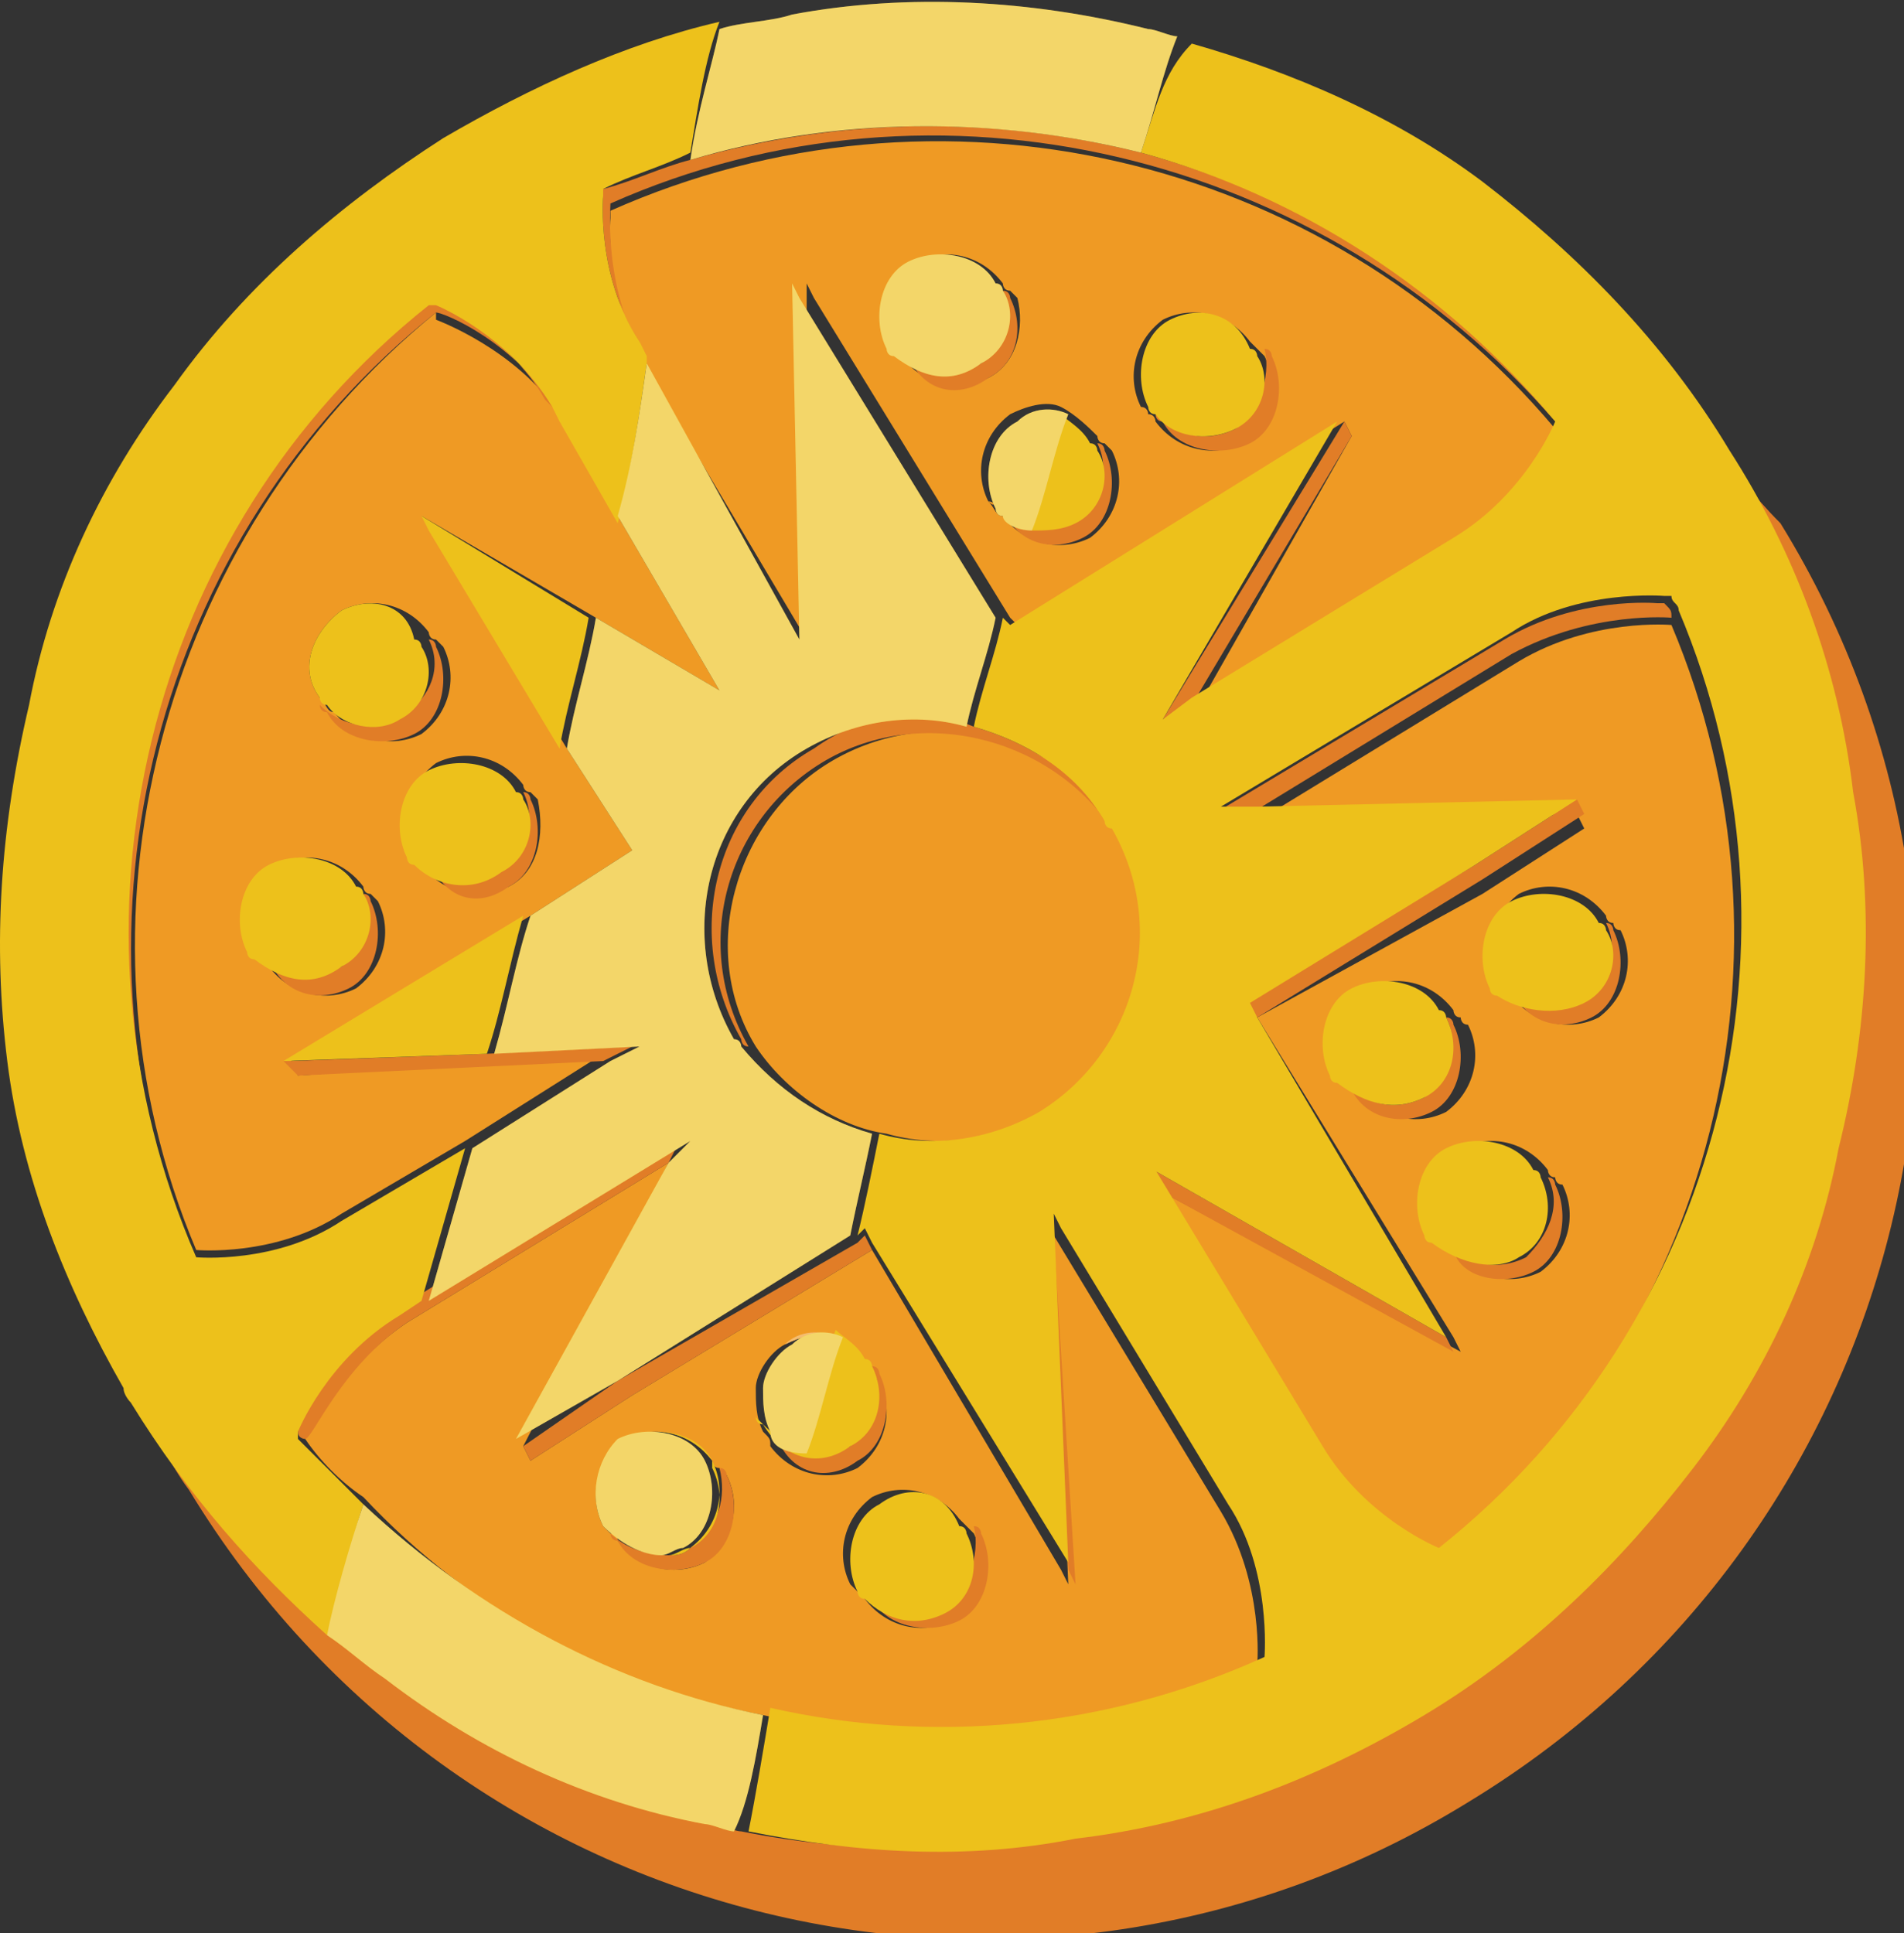 <?xml version="1.0" encoding="utf-8"?>
<!-- Generator: Adobe Illustrator 18.0.0, SVG Export Plug-In . SVG Version: 6.00 Build 0)  -->
<!DOCTYPE svg PUBLIC "-//W3C//DTD SVG 1.0//EN" "http://www.w3.org/TR/2001/REC-SVG-20010904/DTD/svg10.dtd">
<svg version="1.0" id="Layer_1" xmlns="http://www.w3.org/2000/svg" xmlns:xlink="http://www.w3.org/1999/xlink" x="0px" y="0px"
	 viewBox="0 0 26.2 26.6" enable-background="new 0 0 26.2 26.6" xml:space="preserve">
<rect x="0" y="0" width="26.2" height="26.6" fill="#333333" stroke="none"/>
<g>
	<path fill="#E17D27" d="M23.7,6.2c0.9,1.5,1.5,3.1,1.7,4.7c0.2,1.6,0.2,3.3-0.2,4.9c-0.4,1.6-1.1,3.1-2,4.4c-1,1.4-2.3,2.5-3.7,3.4
		c-1.5,0.9-3.1,1.5-4.8,1.7c-1.5,0.2-3,0.2-4.5-0.1c-0.1,0-0.3-0.1-0.4-0.1c-1.6-0.4-3.1-1.1-4.4-2c-0.3-0.2-0.6-0.4-0.8-0.6
		c-1-0.9-1.9-1.9-2.6-3.1c0-0.1-0.1-0.2-0.1-0.2c0.2,0.4,0.4,0.9,0.7,1.3c3.7,6.1,11.6,8,17.6,4.3c6.1-3.7,8-11.6,4.3-17.6
		C24.1,6.8,23.9,6.5,23.7,6.2z"/>
	<path fill="#EF9A24" d="M4.1,14.8L4.1,14.8L4.1,14.8L4.1,14.8L4.1,14.8l-0.1-0.2l0,0l0,0l3.3-2l1.4-0.9l-0.9-1.4l-1.8-3L5.8,7.1
		l2.4,1.4l1.7,1L8.5,7.1L7.7,5.7C7.1,4.8,6,4.4,6,4.4L6,4.3c-3.8,3.1-5.2,8.4-3.3,12.9l0,0c0,0,1.1,0.1,2-0.5l1.7-1l1.9-1.2
		L4.1,14.8z M4.4,9.6C4.1,9.2,4.3,8.7,4.7,8.4c0.4-0.2,0.9-0.1,1.2,0.3c0,0,0,0.1,0.1,0.1c0,0,0.1,0.1,0.1,0.1
		c0.2,0.4,0.1,0.9-0.3,1.2c-0.4,0.2-0.9,0.1-1.2-0.3C4.5,9.8,4.5,9.7,4.4,9.6C4.4,9.7,4.4,9.6,4.4,9.6z M5.7,11.7
		c-0.2-0.4-0.1-0.9,0.3-1.2c0.4-0.2,0.9-0.1,1.2,0.3c0,0,0,0.1,0.1,0.1c0,0,0.1,0.1,0.1,0.1C7.5,11.5,7.4,12,7,12.2
		c-0.4,0.2-0.9,0.1-1.2-0.3C5.8,11.9,5.8,11.9,5.7,11.7C5.7,11.8,5.7,11.8,5.7,11.7z M3.5,13.1c-0.2-0.4-0.1-0.9,0.3-1.2
		c0.4-0.2,0.9-0.1,1.2,0.3c0,0,0,0.1,0.1,0.1c0,0,0.1,0.1,0.1,0.1c0.2,0.4,0.1,0.9-0.3,1.2c-0.4,0.2-0.9,0.1-1.2-0.3
		C3.6,13.2,3.6,13.2,3.5,13.1C3.6,13.1,3.6,13.1,3.5,13.1z"/>
	<path fill="#EF9A24" d="M10.5,23.6c2.2,0.5,4.6,0.3,6.8-0.7l0,0c0,0,0.1-1.1-0.5-2.1L14.5,17l0.2,4.8l-0.1-0.2L12,17.2l-3.3,2
		l-1.4,0.9l0,0l0,0l-0.1-0.2l0,0L9.2,16l-3.6,2.2c-0.9,0.6-1.3,1.5-1.4,1.6c0.2,0.3,0.5,0.6,0.8,0.8C6.5,22.2,8.4,23.2,10.5,23.6z
		 M13.4,21.1c0.2,0.4,0.1,0.9-0.3,1.2c-0.4,0.2-0.9,0.1-1.2-0.3c0,0,0-0.1-0.1-0.1c0,0-0.1-0.1-0.1-0.1c-0.2-0.4-0.1-0.9,0.3-1.2
		c0.4-0.2,0.9-0.1,1.2,0.3C13.3,21,13.3,21,13.4,21.1C13.3,21.1,13.4,21.1,13.4,21.1z M10.5,19.7c-0.1-0.2-0.1-0.4-0.1-0.6
		c0-0.2,0.2-0.5,0.4-0.6c0.2-0.1,0.5-0.2,0.7-0.1c0,0,0,0,0,0c0.2,0.1,0.3,0.2,0.4,0.4c0,0,0,0.1,0.1,0.1c0,0,0.1,0.1,0.1,0.1
		c0.2,0.4,0.1,0.9-0.3,1.2c-0.4,0.2-0.9,0.1-1.2-0.3C10.6,19.8,10.6,19.8,10.5,19.7C10.6,19.7,10.5,19.7,10.5,19.7z M8.6,19.8
		L8.6,19.8L8.6,19.8c0.4-0.2,0.9-0.1,1.2,0.3c0,0,0,0.1,0.1,0.1c0,0,0.1,0.1,0.1,0.1c0.2,0.4,0.1,0.9-0.3,1.2
		c-0.4,0.2-0.9,0.1-1.2-0.3c0,0,0-0.1-0.1-0.1c0,0-0.1-0.1-0.1-0.1C8.1,20.6,8.2,20.1,8.6,19.8z"/>
	<path fill="#EF9A24" d="M15.8,16.3l2.3,3.8c0.6,0.9,1.6,1.4,1.6,1.4l0,0c3.9-3.1,5.2-8.4,3.3-12.9l0,0c0,0-1.1-0.1-2.1,0.5
		l-3.6,2.2l4.4-0.1l0.1,0.2l-1.4,0.9L17.3,14l2.7,4.4l0.1,0.2L15.8,16.3z M20.6,13.5c-0.2-0.4-0.1-0.9,0.3-1.2
		c0.4-0.2,0.9-0.1,1.2,0.3c0,0,0,0.1,0.1,0.1c0,0,0,0.1,0.1,0.1c0.2,0.4,0.1,0.9-0.3,1.2c-0.4,0.2-0.9,0.1-1.2-0.3
		C20.7,13.7,20.7,13.6,20.6,13.5C20.7,13.6,20.6,13.5,20.6,13.5z M18.5,14.8c-0.2-0.4-0.1-0.9,0.3-1.2c0.4-0.2,0.9-0.1,1.2,0.3
		c0,0,0,0.1,0.1,0.1c0,0,0,0.1,0.1,0.1c0.2,0.4,0.1,0.9-0.3,1.2c-0.4,0.2-0.9,0.1-1.2-0.3C18.6,15,18.5,15,18.5,14.8
		C18.5,14.9,18.5,14.9,18.5,14.8z M19.8,17c-0.2-0.4-0.1-0.9,0.3-1.2c0.4-0.2,0.9-0.1,1.2,0.3c0,0,0,0.1,0.1,0.1c0,0,0,0.1,0.1,0.1
		c0.2,0.4,0.1,0.9-0.3,1.2c-0.4,0.2-0.9,0.1-1.2-0.3C19.9,17.2,19.9,17.1,19.8,17C19.8,17,19.8,17,19.8,17z"/>
	<path fill="#EF9A24" d="M11.1,3.9l0.1,0.2l2.7,4.4l0.1,0.1l4.5-2.8l0,0l0,0L18.6,6l0,0l-2.1,3.7L20,7.5c0.9-0.6,1.4-1.6,1.4-1.6
		l0,0c-3.2-3.8-8.5-5-13-3l0,0.1c0,0-0.1,1.1,0.5,2l0,0.1l2.2,3.7L11.1,3.9z M17.4,4.9c0.2,0.4,0.1,0.9-0.3,1.2
		c-0.4,0.2-0.9,0.1-1.2-0.3c0,0,0-0.1-0.1-0.1c0,0,0-0.1-0.1-0.1c-0.2-0.4-0.1-0.9,0.3-1.2c0.4-0.2,0.9-0.1,1.2,0.3
		C17.3,4.8,17.3,4.8,17.4,4.9C17.3,4.9,17.3,4.9,17.4,4.9z M12.3,4.8c-0.2-0.4-0.1-0.9,0.3-1.2c0.4-0.2,0.9-0.1,1.2,0.3
		c0,0,0,0.1,0.1,0.1c0,0,0.1,0.1,0.1,0.1C14.1,4.5,14,5,13.6,5.2c-0.4,0.2-0.9,0.1-1.2-0.3C12.4,4.9,12.4,4.9,12.3,4.8
		C12.4,4.8,12.3,4.8,12.3,4.8z M13.6,6.9c-0.2-0.4-0.1-0.9,0.3-1.2c0.2-0.1,0.5-0.2,0.7-0.1C14.8,5.7,15,5.9,15.1,6
		c0,0,0,0.1,0.1,0.1c0,0,0.1,0.1,0.1,0.1c0.2,0.4,0.1,0.9-0.3,1.2c-0.4,0.2-0.9,0.1-1.2-0.3C13.7,7.1,13.7,7,13.6,6.9
		C13.7,7,13.7,6.9,13.6,6.9z"/>
	<path fill="#EF9A24" d="M11.4,10.5c-1.3,0.8-1.8,2.6-1,3.9c0.4,0.6,1.1,1.1,1.8,1.2c0.7,0.2,1.5,0.1,2.2-0.3c1.3-0.8,1.8-2.6,1-3.9
		C14.5,10,12.7,9.7,11.4,10.5z"/>
	<path fill="#E17D27" d="M7,12.2c0.4-0.2,0.5-0.8,0.3-1.2c0,0,0-0.1-0.1-0.1c0.2,0.4,0,0.8-0.3,1c-0.4,0.2-0.8,0.1-1.1-0.2
		c0,0,0,0.1,0.1,0.1C6.1,12.4,6.6,12.5,7,12.2z"/>
	<path fill="#E17D27" d="M4.8,13.6c0.4-0.2,0.5-0.8,0.3-1.2c0,0,0-0.1-0.1-0.1c0.2,0.4,0,0.8-0.3,1c-0.4,0.2-0.8,0.1-1.1-0.2
		c0,0,0,0.1,0.1,0.1C3.9,13.7,4.4,13.8,4.8,13.6z"/>
	<path fill="#E17D27" d="M5.7,10.1c0.4-0.2,0.5-0.8,0.3-1.2c0,0,0-0.1-0.1-0.1c0.2,0.4,0,0.8-0.3,1C5.2,10.1,4.7,10,4.4,9.7
		c0,0,0,0.1,0.1,0.1C4.7,10.2,5.3,10.3,5.7,10.1z"/>
	<path fill="#E17D27" d="M14.9,7.4c0.4-0.2,0.5-0.8,0.3-1.2c0,0,0-0.1-0.1-0.1c0.2,0.4,0,0.8-0.3,1c-0.2,0.1-0.4,0.1-0.6,0.1
		c-0.2,0-0.4-0.1-0.5-0.3c0,0,0,0.1,0.1,0.1C14,7.5,14.5,7.6,14.9,7.4z"/>
	<path fill="#E17D27" d="M13.6,5.2C14,5,14.1,4.5,13.9,4.1c0,0,0-0.1-0.1-0.1c0.2,0.4,0,0.8-0.3,1c-0.4,0.2-0.8,0.1-1.1-0.2
		c0,0,0,0.1,0.1,0.1C12.7,5.4,13.2,5.5,13.6,5.2z"/>
	<path fill="#E17D27" d="M17,5.9c-0.4,0.2-0.8,0.1-1.1-0.2c0,0,0,0.1,0.1,0.1c0.2,0.4,0.8,0.5,1.2,0.3c0.4-0.2,0.5-0.8,0.3-1.2
		c0,0,0-0.1-0.1-0.1C17.5,5.2,17.3,5.7,17,5.9z"/>
	<path fill="#E17D27" d="M19.7,15.3c0.4-0.2,0.5-0.8,0.3-1.2c0,0,0-0.1-0.1-0.1c0.2,0.4,0,0.8-0.3,1.1c-0.4,0.2-0.8,0.1-1.1-0.2
		c0,0,0,0.1,0.1,0.1C18.8,15.4,19.3,15.5,19.7,15.3z"/>
	<path fill="#E17D27" d="M21.9,14c0.4-0.2,0.5-0.8,0.3-1.2c0,0,0-0.1-0.1-0.1c0.2,0.4,0,0.8-0.3,1c-0.4,0.2-0.8,0.1-1.1-0.2
		c0,0,0,0.1,0.1,0.1C21,14.1,21.5,14.2,21.9,14z"/>
	<path fill="#E17D27" d="M21.1,17.5c0.4-0.2,0.5-0.8,0.3-1.2c0,0,0-0.1-0.1-0.1c0.2,0.4,0,0.8-0.3,1.1c-0.4,0.2-0.8,0.1-1.1-0.2
		c0,0,0,0.1,0.1,0.1C20.1,17.6,20.7,17.7,21.1,17.5z"/>
	<path fill="#E17D27" d="M11.8,20.1c0.4-0.2,0.5-0.8,0.3-1.2c0,0,0-0.1-0.1-0.1c0.2,0.4,0,0.8-0.3,1.1c-0.4,0.2-0.8,0.1-1.1-0.2
		c0,0,0,0.1,0.1,0.1C10.9,20.3,11.4,20.4,11.8,20.1z"/>
	<path fill="#E17D27" d="M13,22.1c-0.4,0.2-0.8,0.1-1.1-0.2c0,0,0,0.1,0.1,0.1c0.2,0.4,0.8,0.5,1.2,0.3c0.4-0.2,0.5-0.8,0.3-1.2
		c0,0,0-0.1-0.1-0.1C13.5,21.4,13.3,21.9,13,22.1z"/>
	<path fill="#E17D27" d="M9.5,21.3c-0.1,0.1-0.2,0.1-0.3,0.1c-0.3,0-0.6-0.1-0.8-0.3c0,0,0,0.1,0.1,0.1c0.2,0.4,0.8,0.5,1.2,0.3
		c0.4-0.2,0.5-0.8,0.3-1.2c0,0,0-0.1-0.1-0.1C10,20.6,9.9,21,9.5,21.3z"/>
	<polygon fill="#E17D27" points="14.5,17 14.4,16.8 14.7,21.6 14.8,21.8 	"/>
	<polygon fill="#E17D27" points="15.8,16.3 20,18.6 19.9,18.4 15.7,16 	"/>
	<path fill="#E17D27" d="M5.6,18.2L9.2,16l0.2-0.4l-3.6,2.2L5.5,18c-0.9,0.6-1.4,1.6-1.4,1.6l0,0.1c0,0.1,0.1,0.1,0.1,0.1
		C4.3,19.8,4.7,18.8,5.6,18.2z"/>
	<path fill="#E17D27" d="M23,8.5L23,8.5c0-0.1,0-0.1-0.1-0.2l-0.1,0c0,0-1.1-0.1-2.1,0.5l-4,2.4l0.5,0l3.6-2.2
		C21.9,8.4,23,8.5,23,8.5z"/>
	<polygon fill="#E17D27" points="4,14.6 3.9,14.6 4.1,14.8 4.1,14.8 4.1,14.8 4.1,14.8 4.1,14.8 8.3,14.6 8.7,14.4 6.7,14.5 	"/>
	<path fill="#E17D27" d="M6,4.3L6,4.3c0.1,0,1.1,0.4,1.7,1.4L7.5,5.5C7,4.6,5.9,4.1,5.9,4.1l-0.1,0c-3.9,3.1-5.2,8.6-3.2,13.1l0,0
		C0.8,12.7,2.1,7.4,6,4.3z"/>
	<path fill="#E17D27" d="M8.4,2.8c4.5-2,9.8-0.7,13,3l0,0c-1.5-1.9-3.5-3.1-5.7-3.7c-2-0.5-4.1-0.5-6.2,0.1C9.1,2.3,8.7,2.5,8.3,2.6
		l0,0.1c0,0-0.1,1.1,0.5,2L8.9,5C8.3,4,8.4,2.9,8.4,2.8L8.4,2.8z"/>
	<path fill="#E17D27" d="M11.2,10.3c-1.4,0.8-1.8,2.6-1,4c0,0,0,0.1,0.1,0.1c-0.8-1.4-0.3-3.1,1-3.9c1.3-0.8,3.1-0.4,4,0.9
		c0,0,0-0.1-0.1-0.1c-0.4-0.7-1.1-1.1-1.8-1.3C12.7,9.7,11.9,9.8,11.2,10.3z"/>
	<polygon fill="#E17D27" points="21.8,11.2 21.7,11 20.3,11.9 17.1,13.8 17.3,14 20.4,12.1 	"/>
	<polygon fill="#E17D27" points="7.2,19.9 7.3,20.1 7.3,20.1 7.3,20.1 8.7,19.2 12,17.2 11.9,17 11.8,17.1 8.5,19 	"/>
	<polygon fill="#E17D27" points="18.6,6 18.5,5.8 18.5,5.8 16,9.9 16.4,9.7 18.6,6 	"/>
	<path fill="#EDC11B" d="M6.9,12c0.4-0.2,0.5-0.7,0.3-1c0,0,0-0.1-0.1-0.1c-0.2-0.4-0.8-0.5-1.2-0.3c-0.4,0.2-0.5,0.8-0.3,1.2
		c0,0,0,0.1,0.1,0.1C6,12.2,6.5,12.3,6.9,12z"/>
	<path fill="#EDC11B" d="M4.7,13.3c0.4-0.2,0.5-0.7,0.3-1c0,0,0-0.1-0.1-0.1c-0.2-0.4-0.8-0.5-1.2-0.3c-0.4,0.2-0.5,0.8-0.3,1.2
		c0,0,0,0.1,0.1,0.1C3.9,13.5,4.3,13.6,4.7,13.3z"/>
	<path fill="#EDC11B" d="M5.5,9.9c0.4-0.2,0.5-0.7,0.3-1c0,0,0-0.1-0.1-0.1C5.6,8.3,5.1,8.2,4.7,8.4C4.3,8.7,4.1,9.2,4.4,9.6
		c0,0,0,0.1,0.1,0.1C4.7,10,5.2,10.1,5.5,9.9z"/>
	<path fill="#EDC11B" d="M14.2,7.3c0.2,0,0.4,0,0.6-0.1c0.4-0.2,0.5-0.7,0.3-1c0,0,0-0.1-0.1-0.1c-0.1-0.2-0.3-0.3-0.4-0.4
		C14.5,6.2,14.3,6.8,14.2,7.3z"/>
	<path fill="#EDC11B" d="M16.1,4.4c-0.4,0.2-0.5,0.8-0.3,1.2c0,0,0,0.1,0.1,0.1C16.1,6,16.6,6.1,17,5.9c0.4-0.2,0.5-0.7,0.3-1
		c0,0,0-0.1-0.1-0.1C17,4.3,16.5,4.2,16.1,4.4z"/>
	<path fill="#EDC11B" d="M19.6,15.1c0.4-0.2,0.5-0.7,0.3-1.1c0,0,0-0.1-0.1-0.1c-0.2-0.4-0.8-0.5-1.2-0.3c-0.4,0.2-0.5,0.8-0.3,1.2
		c0,0,0,0.1,0.1,0.1C18.8,15.2,19.2,15.3,19.6,15.1z"/>
	<path fill="#EDC11B" d="M21.8,13.8c0.4-0.2,0.5-0.7,0.3-1c0,0,0-0.1-0.1-0.1c-0.2-0.4-0.8-0.5-1.2-0.3c-0.4,0.2-0.5,0.8-0.3,1.2
		c0,0,0,0.1,0.1,0.1C20.9,13.9,21.4,14,21.8,13.8z"/>
	<path fill="#EDC11B" d="M20.9,17.3c0.4-0.2,0.5-0.7,0.3-1.1c0,0,0-0.1-0.1-0.1c-0.2-0.4-0.8-0.5-1.2-0.3c-0.4,0.2-0.5,0.8-0.3,1.2
		c0,0,0,0.1,0.1,0.1C20.1,17.4,20.6,17.5,20.9,17.3z"/>
	<path fill="#EDC11B" d="M11.7,19.9c0.4-0.2,0.5-0.7,0.3-1.1c0,0,0-0.1-0.1-0.1c-0.1-0.2-0.3-0.3-0.4-0.4c-0.2,0.5-0.3,1.1-0.5,1.6
		c-0.2,0-0.4-0.2-0.6-0.4c-0.1-0.2-0.1-0.4-0.1-0.6c0,0.2,0,0.4,0.1,0.6c0,0,0,0.1,0.1,0.1C10.8,20.1,11.3,20.2,11.7,19.9z"/>
	<path fill="#EDC11B" d="M12.1,20.7c-0.4,0.2-0.5,0.8-0.3,1.2c0,0,0,0.1,0.1,0.1c0.3,0.3,0.7,0.4,1.1,0.2c0.4-0.2,0.5-0.7,0.3-1.1
		c0,0,0-0.1-0.1-0.1C13,20.5,12.5,20.4,12.1,20.7z"/>
	<path fill="#EDC11B" d="M9.8,20.1c0.2,0.4,0.1,0.9-0.3,1.2c-0.1,0.1-0.2,0.1-0.3,0.1c0.1,0,0.2-0.1,0.3-0.1
		c0.4-0.2,0.5-0.7,0.3-1.1C9.8,20.2,9.8,20.1,9.8,20.1c-0.2-0.4-0.8-0.5-1.2-0.3l0,0C9,19.6,9.5,19.7,9.8,20.1z"/>
	<path fill="#EDC11B" d="M4.5,22.5c0.2-0.6,0.3-1.2,0.5-1.8c-0.3-0.3-0.5-0.5-0.8-0.8c0,0-0.1-0.1-0.1-0.1l0-0.1c0,0,0.4-1,1.4-1.6
		l0.3-0.2c0.2-0.7,0.4-1.4,0.6-2.1l-1.7,1c-0.9,0.6-2,0.5-2,0.5l0,0l0,0c-2-4.6-0.7-10,3.2-13.1l0.1,0c0,0,1,0.4,1.6,1.4l0.1,0.2
		l0.8,1.4C8.7,6.4,8.8,5.7,8.9,5l0-0.1L8.8,4.7c-0.6-0.9-0.5-2-0.5-2l0-0.1c0.4-0.2,0.8-0.3,1.2-0.5c0.1-0.6,0.2-1.3,0.4-1.8
		C8.6,0.6,7.3,1.2,6.1,1.9C4.7,2.8,3.4,3.9,2.4,5.3c-1,1.3-1.7,2.8-2,4.4C0,11.4-0.1,13,0.1,14.6c0.2,1.6,0.8,3.1,1.6,4.5
		c0,0.1,0.1,0.2,0.1,0.2C2.6,20.6,3.5,21.6,4.5,22.5z"/>
	<path fill="#EDC11B" d="M3.9,14.6L3.9,14.6l2.8-0.1c0.2-0.6,0.3-1.2,0.5-1.9L3.9,14.6z"/>
	<path fill="#EDC11B" d="M5.9,7.3l1.8,3c0.1-0.6,0.3-1.2,0.4-1.8L5.8,7.1L5.9,7.3z"/>
	<path fill="#EDC11B" d="M15.7,2.1c2.2,0.6,4.2,1.9,5.7,3.7l0,0l0,0c0,0-0.4,1-1.4,1.6l-3.6,2.2L16,9.9l2.4-4.1l0,0l-4.5,2.8
		l-0.1-0.1c-0.1,0.5-0.3,1-0.4,1.5c0.7,0.2,1.4,0.6,1.8,1.3c0,0,0,0.1,0.1,0.1c0.8,1.4,0.3,3.1-1,3.9c-0.7,0.4-1.5,0.5-2.2,0.3
		c-0.1,0.5-0.2,1-0.3,1.4l0.1-0.1l0.1,0.2l2.7,4.4l-0.2-4.8l0.1,0.2l2.3,3.8c0.6,0.9,0.5,2.1,0.5,2.1l0,0c-2.2,1-4.6,1.2-6.8,0.7
		c-0.1,0.6-0.2,1.2-0.3,1.7c1.5,0.3,3,0.4,4.5,0.1c1.7-0.2,3.3-0.8,4.8-1.7c1.5-0.9,2.7-2.1,3.7-3.4c1-1.3,1.7-2.8,2-4.4
		c0.4-1.6,0.5-3.3,0.2-4.9c-0.2-1.7-0.8-3.3-1.7-4.7c0,0,0,0,0,0c-0.9-1.5-2.1-2.7-3.4-3.7c-1.2-0.9-2.6-1.5-4-1.9
		C16,1,15.9,1.5,15.7,2.1z M19.9,18.4L17.3,14l-0.1-0.2l3.1-1.9l1.4-0.9l-4.4,0.1l-0.5,0l4-2.4c0.9-0.6,2.1-0.5,2.1-0.5l0.1,0
		c0,0.1,0.1,0.1,0.1,0.2c1.9,4.5,0.6,9.8-3.3,12.9l0,0c0,0-1-0.4-1.6-1.4l-2.3-3.8L15.7,16L19.9,18.4z"/>
	<path fill="#EDC11B" d="M9.5,2.2c2-0.6,4.2-0.6,6.2-0.1C15.9,1.5,16,1,16.2,0.5c-0.1,0-0.3-0.1-0.4-0.1c-1.6-0.4-3.3-0.5-4.9-0.2
		c-0.3,0.1-0.7,0.1-1,0.2C9.8,0.9,9.6,1.5,9.5,2.2z"/>
	<path opacity="0.34" fill="#FFFFFF" d="M9.5,2.2c2-0.6,4.2-0.6,6.2-0.1C15.9,1.5,16,1,16.2,0.5c-0.1,0-0.3-0.1-0.4-0.1
		c-1.6-0.4-3.3-0.5-4.9-0.2c-0.3,0.1-0.7,0.1-1,0.2C9.8,0.9,9.6,1.5,9.5,2.2z"/>
	<path fill="#EDC11B" d="M9.2,16l-2.1,3.8l0,0L8.5,19l3.2-2c0.1-0.5,0.2-0.9,0.3-1.4c-0.7-0.2-1.3-0.6-1.8-1.2c0,0,0-0.1-0.1-0.1
		c-0.8-1.4-0.4-3.2,1-4c0.7-0.4,1.5-0.5,2.2-0.3c0.1-0.5,0.3-1,0.4-1.5l-2.7-4.4l-0.1-0.2l0.1,4.9L8.9,5C8.8,5.7,8.7,6.4,8.5,7.1
		l1.4,2.4l-1.7-1c-0.1,0.6-0.3,1.2-0.4,1.8l0.9,1.4l-1.4,0.9c-0.2,0.6-0.3,1.2-0.5,1.9l2-0.1l-0.4,0.2l-1.9,1.2
		c-0.2,0.7-0.4,1.4-0.6,2.1l3.6-2.2L9.2,16z"/>
	<path opacity="0.34" fill="#FFFFFF" d="M9.2,16l-2.1,3.8l0,0L8.5,19l3.2-2c0.1-0.5,0.2-0.9,0.3-1.4c-0.7-0.2-1.3-0.6-1.8-1.2
		c0,0,0-0.1-0.1-0.1c-0.8-1.4-0.4-3.2,1-4c0.7-0.4,1.5-0.5,2.2-0.3c0.1-0.5,0.3-1,0.4-1.5l-2.7-4.4l-0.1-0.2l0.1,4.9L8.9,5
		C8.8,5.7,8.7,6.4,8.5,7.1l1.4,2.4l-1.7-1c-0.1,0.6-0.3,1.2-0.4,1.8l0.9,1.4l-1.4,0.9c-0.2,0.6-0.3,1.2-0.5,1.9l2-0.1l-0.4,0.2
		l-1.9,1.2c-0.2,0.7-0.4,1.4-0.6,2.1l3.6-2.2L9.2,16z"/>
	<path fill="#EDC11B" d="M10.5,23.6c-2-0.4-3.9-1.4-5.5-2.9c-0.2,0.6-0.4,1.3-0.5,1.8c0.3,0.2,0.5,0.4,0.8,0.6c1.3,1,2.8,1.7,4.4,2
		c0.1,0,0.3,0.1,0.4,0.1C10.3,24.8,10.4,24.2,10.5,23.6z"/>
	<path opacity="0.34" fill="#FFFFFF" d="M10.5,23.6c-2-0.4-3.9-1.4-5.5-2.9c-0.2,0.6-0.4,1.3-0.5,1.8c0.3,0.2,0.5,0.4,0.8,0.6
		c1.3,1,2.8,1.7,4.4,2c0.1,0,0.3,0.1,0.4,0.1C10.3,24.8,10.4,24.2,10.5,23.6z"/>
	<path fill="#EDC11B" d="M13.5,5c0.4-0.2,0.5-0.7,0.3-1c0,0,0-0.1-0.1-0.1c-0.2-0.4-0.8-0.5-1.2-0.3c-0.4,0.2-0.5,0.8-0.3,1.2
		c0,0,0,0.1,0.1,0.1C12.7,5.2,13.1,5.3,13.5,5z"/>
	<path opacity="0.34" fill="#FFFFFF" d="M13.5,5c0.4-0.2,0.5-0.7,0.3-1c0,0,0-0.1-0.1-0.1c-0.2-0.4-0.8-0.5-1.2-0.3
		c-0.4,0.2-0.5,0.8-0.3,1.2c0,0,0,0.1,0.1,0.1C12.7,5.2,13.1,5.3,13.5,5z"/>
	<path fill="#EF9A24" d="M8.4,21.1C8.4,21,8.4,21,8.4,21.1c-0.3-0.5-0.2-1,0.2-1.3l0,0C8.2,20.1,8.1,20.6,8.4,21.1
		C8.4,21,8.4,21,8.4,21.1L8.4,21.1z"/>
	<path opacity="0.34" fill="#FFFFFF" d="M8.4,21.1C8.4,21,8.4,21,8.4,21.1c-0.3-0.5-0.2-1,0.2-1.3l0,0C8.2,20.1,8.1,20.6,8.4,21.1
		C8.4,21,8.4,21,8.4,21.1L8.4,21.1z"/>
	<path fill="#E17D27" d="M9.2,21.4c-0.3,0-0.6-0.1-0.8-0.3l0,0C8.6,21.3,8.9,21.4,9.2,21.4z"/>
	<path opacity="0.34" fill="#FFFFFF" d="M9.2,21.4c-0.3,0-0.6-0.1-0.8-0.3l0,0C8.6,21.3,8.9,21.4,9.2,21.4z"/>
	<path fill="#EDC11B" d="M8.3,21C8.4,21,8.4,21,8.3,21c0.3,0.3,0.6,0.4,0.8,0.4c0.1,0,0.2-0.1,0.3-0.1c0.4-0.2,0.5-0.8,0.3-1.2
		c-0.2-0.4-0.8-0.5-1.2-0.3C8.2,20.1,8.1,20.6,8.3,21z"/>
	<path opacity="0.34" fill="#FFFFFF" d="M8.3,21C8.4,21,8.4,21,8.3,21c0.3,0.3,0.6,0.4,0.8,0.4c0.1,0,0.2-0.1,0.3-0.1
		c0.4-0.2,0.5-0.8,0.3-1.2c-0.2-0.4-0.8-0.5-1.2-0.3C8.2,20.1,8.1,20.6,8.3,21z"/>
	<path fill="#EDC11B" d="M14.2,7.3c0.2-0.5,0.3-1.1,0.5-1.6c-0.2-0.1-0.5-0.1-0.7,0.1c-0.4,0.2-0.5,0.8-0.3,1.2c0,0,0,0.1,0.1,0.1
		C13.8,7.2,14,7.3,14.2,7.3z"/>
	<path opacity="0.34" fill="#FFFFFF" d="M14.2,7.3c0.2-0.5,0.3-1.1,0.5-1.6c-0.2-0.1-0.5-0.1-0.7,0.1c-0.4,0.2-0.5,0.8-0.3,1.2
		c0,0,0,0.1,0.1,0.1C13.8,7.2,14,7.3,14.2,7.3z"/>
	<path fill="#EF9A24" d="M10.8,18.5c0.2-0.1,0.5-0.2,0.7-0.1c0,0,0,0,0,0C11.3,18.3,11,18.3,10.8,18.5c-0.2,0.1-0.4,0.4-0.4,0.6
		C10.4,18.9,10.6,18.6,10.8,18.5z"/>
	<path opacity="0.34" fill="#FFFFFF" d="M10.8,18.5c0.2-0.1,0.5-0.2,0.7-0.1c0,0,0,0,0,0C11.3,18.3,11,18.3,10.8,18.5
		c-0.2,0.1-0.4,0.4-0.4,0.6C10.4,18.9,10.6,18.6,10.8,18.5z"/>
	<path fill="#EDC11B" d="M11.1,20c0.2-0.5,0.3-1.1,0.5-1.6c-0.2-0.1-0.5-0.1-0.7,0.1c-0.2,0.1-0.4,0.4-0.4,0.6c0,0.2,0,0.4,0.1,0.6
		C10.6,19.9,10.8,20,11.1,20z"/>
	<path opacity="0.34" fill="#FFFFFF" d="M11.1,20c0.2-0.5,0.3-1.1,0.5-1.6c-0.2-0.1-0.5-0.1-0.7,0.1c-0.2,0.1-0.4,0.4-0.4,0.6
		c0,0.2,0,0.4,0.1,0.6C10.6,19.9,10.8,20,11.1,20z"/>
</g>
</svg>
